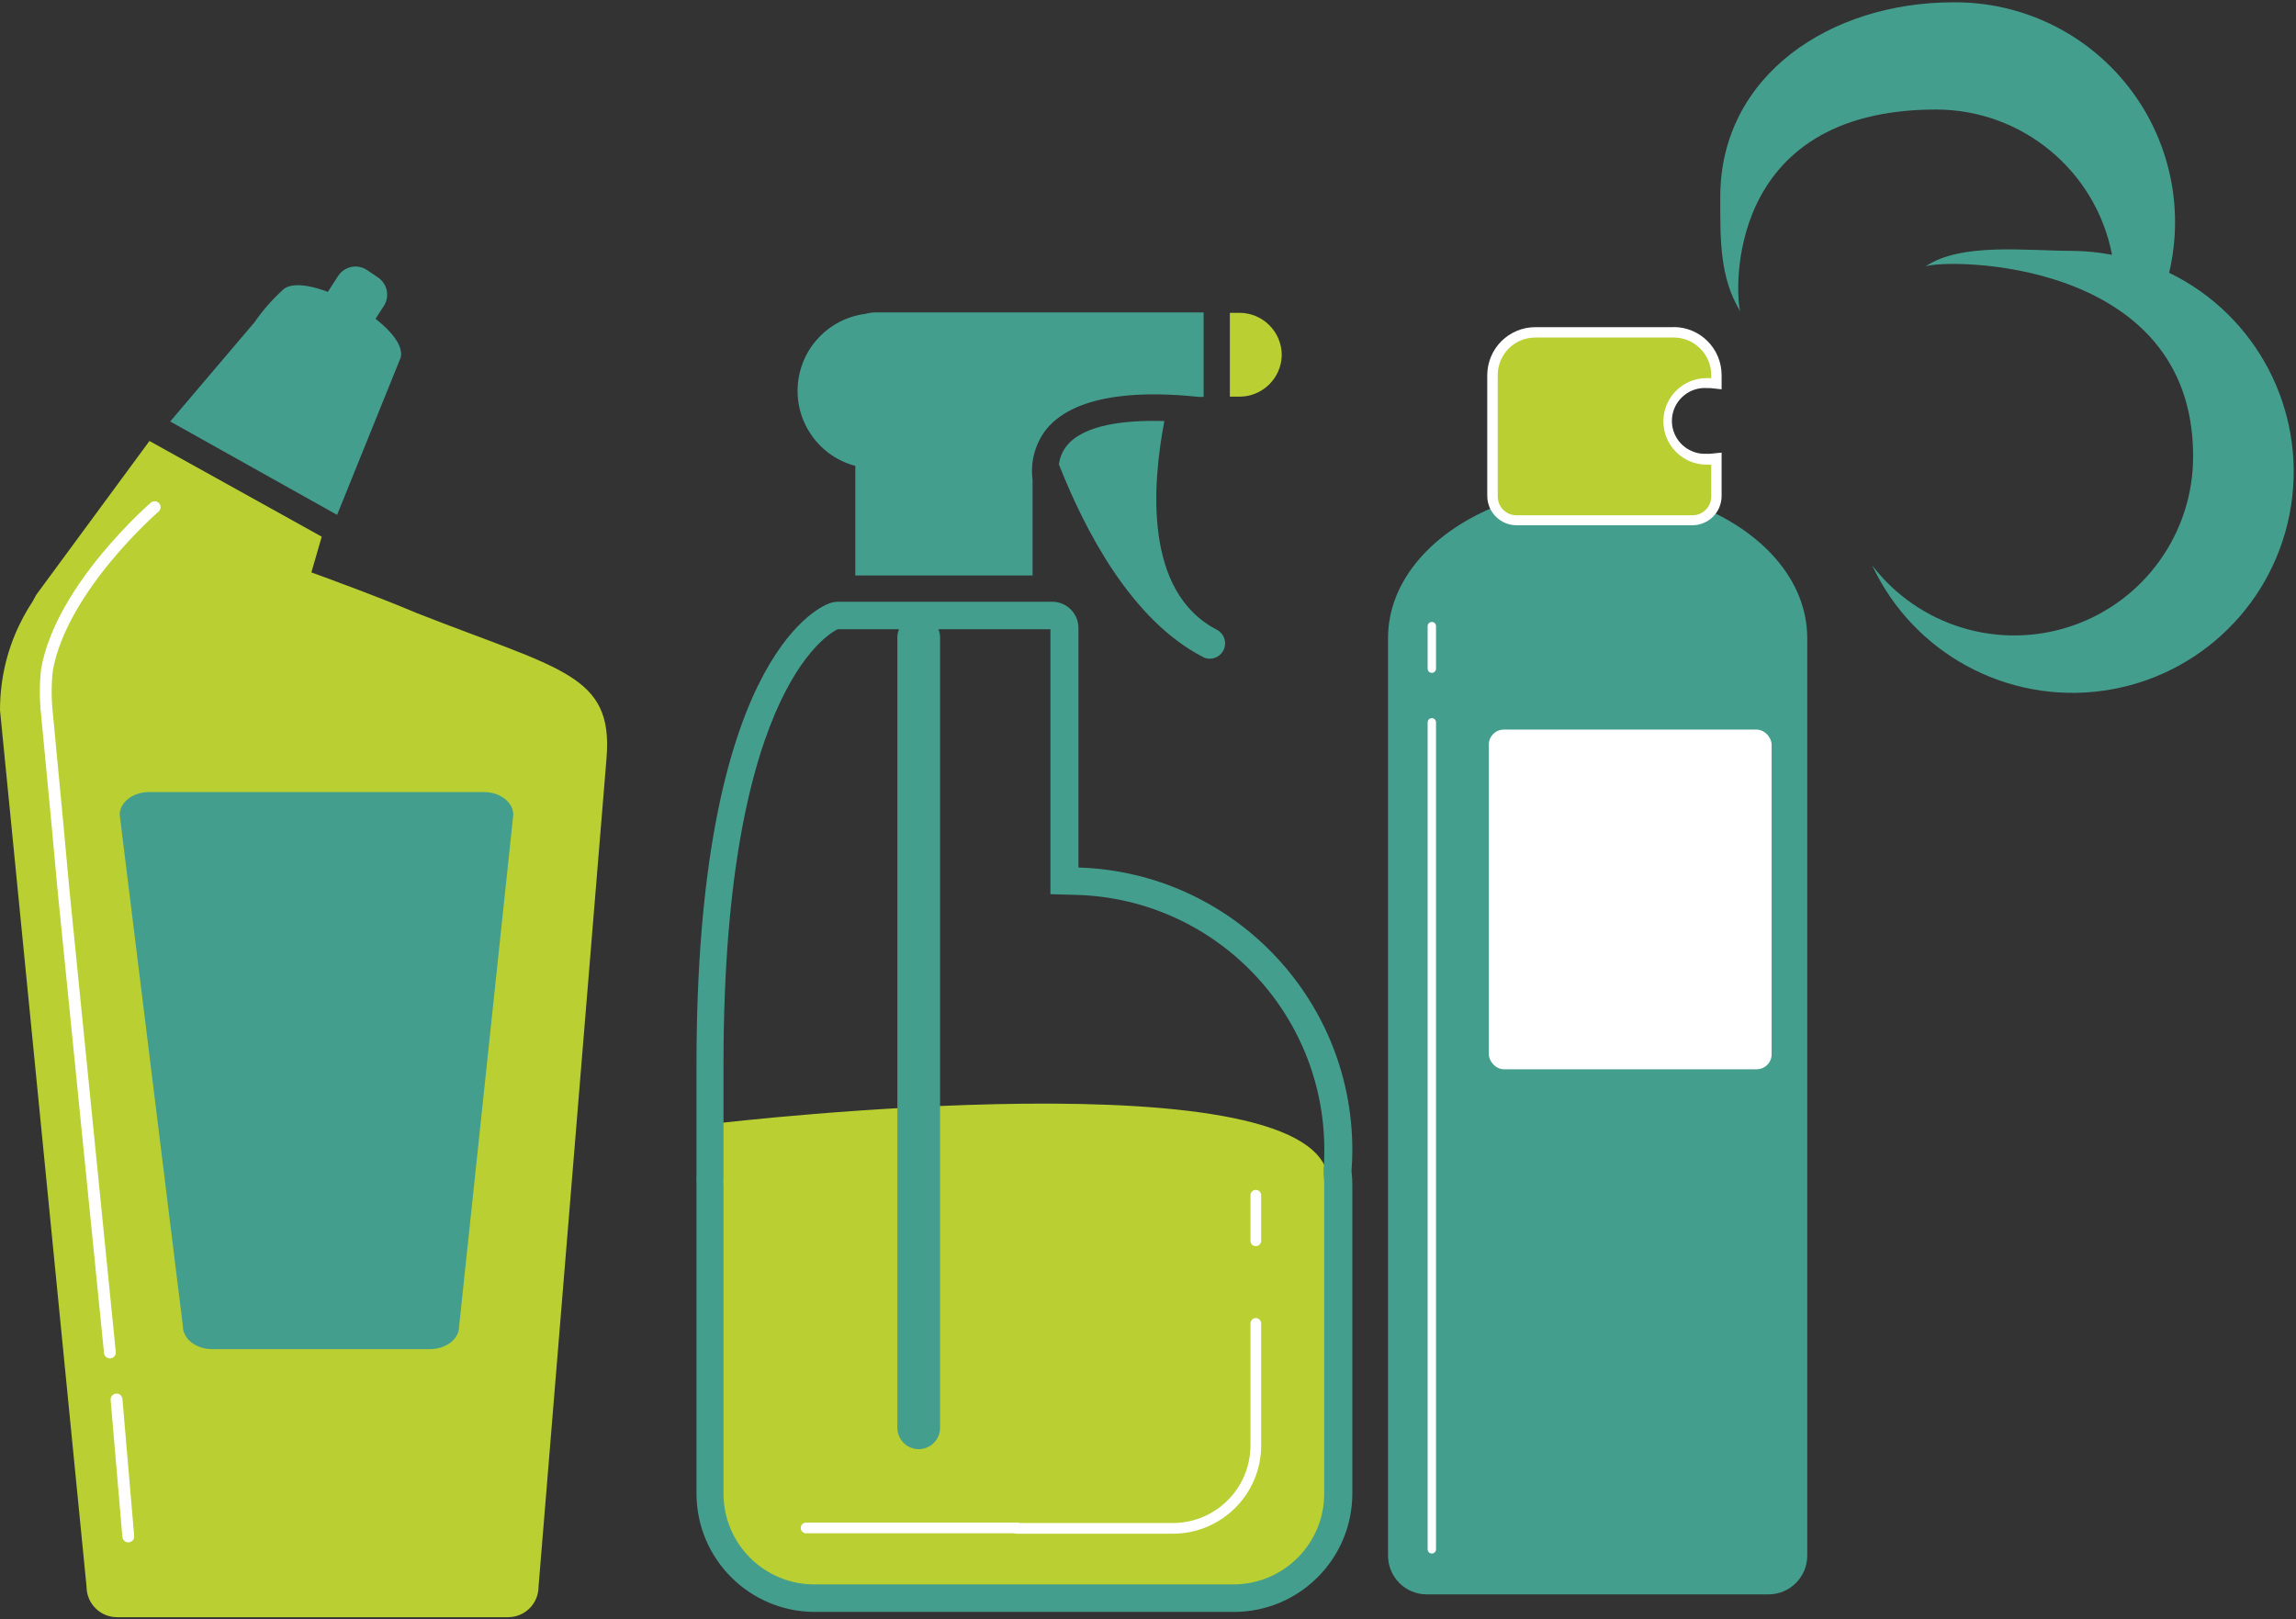 <?xml version="1.0" encoding="UTF-8"?>
<svg width="285px" height="201px" viewBox="0 0 285 201" version="1.1" xmlns="http://www.w3.org/2000/svg" xmlns:xlink="http://www.w3.org/1999/xlink">
    <rect x="0" y="0" width="285" height="201" fill="#333333" stroke="none"/>
    <!-- Generator: Sketch 53.2 (72643) - https://sketchapp.com -->
    <title>bottles</title>
    <desc>Created with Sketch.</desc>
    <g id="Page-1" stroke="none" stroke-width="1" fill="none" fill-rule="evenodd">
        <g id="About-Us" transform="translate(-960, -1072)">
            <g id="Section-what's-the-problem" transform="translate(0, 993)">
                <g id="Subsection-what's-the-problem" transform="translate(190, 0)">
                    <g id="bottles" transform="translate(770, 78)">
                        <path d="M269.252,34.861 C271.185,26.699 269.257,18.101 264.023,11.547 C258.789,4.992 250.831,1.209 242.443,1.288 C227.254,1.288 213.534,10.306 213.534,25.469 C213.534,30.726 213.444,35.415 216.007,39.641 C215.415,37.644 213.882,14.596 240.33,14.596 C250.988,14.606 260.144,22.168 262.167,32.632 C260.561,32.325 258.931,32.161 257.297,32.143 C251.564,32.143 243.422,31.074 239.016,34.075 C241.593,33.083 272.228,32.98 272.228,57.612 C272.255,67.14 266.202,75.623 257.184,78.697 C248.166,81.771 238.192,78.751 232.394,71.191 C237.51,82.125 249.168,88.435 261.12,86.738 C273.073,85.041 282.514,75.735 284.383,63.809 C286.253,51.882 280.112,40.134 269.252,34.861" id="Path" fill="#449E8E"></path>
                        <path d="M210.506,63.68 L186.119,63.68 C177.925,66.849 172.296,73.02 172.296,80.209 L172.296,194.119 C172.296,196.773 174.447,198.925 177.101,198.925 L219.524,198.925 C222.178,198.925 224.33,196.773 224.33,194.119 L224.33,80.209 C224.33,73.02 218.7,66.849 210.506,63.68" id="Path" fill="#449E8E"></path>
                        <rect id="Rectangle" fill="#FFFFFF" x="184.805" y="91.572" width="35.106" height="42.166" rx="1.86"></rect>
                        <path d="M177.732,84.009 L177.732,78.727" id="Path" stroke="#FFFFFF" stroke-width="1.04" stroke-linecap="round"></path>
                        <path d="M177.732,193.333 L177.732,90.67" id="Path" stroke="#FFFFFF" stroke-width="1.04" stroke-linecap="round"></path>
                        <path d="M188.245,65.548 C186.601,65.548 185.269,64.216 185.269,62.572 L185.269,47.564 C185.276,44.633 187.646,42.257 190.576,42.243 L207.749,42.243 C210.68,42.257 213.05,44.633 213.057,47.564 L213.057,48.659 L212.336,48.581 L211.846,48.581 C210.1,48.49 208.447,49.37 207.547,50.868 C206.646,52.366 206.646,54.239 207.547,55.738 C208.447,57.236 210.1,58.116 211.846,58.025 C212.009,58.038 212.173,58.038 212.336,58.025 L213.057,57.947 L213.057,62.624 C213.05,64.264 211.722,65.593 210.081,65.6 L188.245,65.548 Z" id="Path" fill="#B9CF32"></path>
                        <path d="M207.749,42.9 C210.325,42.9 212.413,44.988 212.413,47.564 L212.413,47.937 L211.846,47.937 C208.879,47.937 206.474,50.342 206.474,53.309 C206.474,56.276 208.879,58.682 211.846,58.682 C212.035,58.694 212.224,58.694 212.413,58.682 L212.413,62.637 C212.413,63.924 211.369,64.968 210.081,64.968 L188.245,64.968 C186.957,64.968 185.913,63.924 185.913,62.637 L185.913,47.564 C185.913,44.988 188.001,42.9 190.576,42.9 L207.749,42.9 L207.749,42.9 Z M207.749,41.612 L190.576,41.612 C187.285,41.619 184.619,44.285 184.612,47.576 L184.612,62.572 C184.619,64.576 186.241,66.198 188.245,66.205 L210.081,66.205 C212.083,66.198 213.701,64.574 213.701,62.572 L213.701,57.187 L212.271,57.329 C212.13,57.342 211.988,57.342 211.846,57.329 C210.335,57.414 208.9,56.656 208.119,55.359 C207.338,54.063 207.338,52.44 208.119,51.144 C208.9,49.847 210.335,49.089 211.846,49.174 L212.271,49.174 L213.701,49.329 L213.701,47.564 C213.701,44.274 211.039,41.606 207.749,41.599 L207.749,41.612 Z" id="Shape" fill="#FFFFFF" fill-rule="nonzero"></path>
                        <path d="M164.901,147.818 C164.901,131.547 89.369,140.411 89.369,140.411 L89.369,152.16 C89.369,152.559 89.369,152.946 89.369,153.345 L89.369,186.171 C89.369,193.114 95.488,198.757 102.999,198.757 L151.335,198.757 C158.846,198.757 164.965,193.114 164.965,186.171 L164.965,153.306 C164.963,152.794 164.929,152.282 164.862,151.773 C164.927,150.962 164.965,150.214 164.965,149.493 L164.901,147.818 Z" id="Path" fill="#B9CF32"></path>
                        <path d="M114.039,80.132 L114.039,178.248" id="Path" stroke="#449E8E" stroke-width="5.3" stroke-linecap="round"></path>
                        <path d="M124.758,79.114 L130.388,79.114 L130.388,112.004 L133.699,112.094 C150.784,112.622 164.366,126.615 164.386,143.709 C164.386,144.469 164.386,145.255 164.295,146.105 L164.295,146.44 L164.295,146.775 C164.347,147.228 164.373,147.684 164.373,148.14 L164.373,186.415 C164.373,192.636 159.334,197.681 153.113,197.688 L101.066,197.688 C94.846,197.681 89.807,192.636 89.807,186.415 L89.807,148.153 C89.788,147.806 89.788,147.457 89.807,147.11 L89.807,133.08 C89.807,85.079 103.9,79.165 103.978,79.114 L124.758,79.114 L124.758,79.114 Z M128.172,75.7 L104.055,75.7 C103.658,75.701 103.265,75.776 102.896,75.919 C101.208,76.55 86.457,83.649 86.457,133.08 L86.457,146.775 C86.431,147.23 86.431,147.685 86.457,148.14 L86.457,186.415 C86.464,194.518 93.027,201.088 101.131,201.102 L153.19,201.102 C161.294,201.088 167.857,194.518 167.864,186.415 L167.864,148.153 C167.868,147.559 167.834,146.965 167.761,146.375 C167.838,145.435 167.864,144.559 167.864,143.721 C167.845,124.782 152.796,109.277 133.866,108.693 L133.866,78.959 C133.866,77.159 132.407,75.7 130.607,75.7 L128.172,75.7 Z" id="Shape" fill="#449E8E" fill-rule="nonzero"></path>
                        <path d="M106.168,58.849 L106.168,72.44 L128.172,72.44 L128.172,60.55 C127.877,58.307 128.5,56.04 129.898,54.263 C133.763,49.586 142.639,49.612 148.759,50.269 L149.403,50.269 L149.403,39.782 L108.706,39.782 C108.27,39.788 107.838,39.848 107.417,39.963 C102.836,40.548 99.314,44.302 99.022,48.911 C98.73,53.521 101.749,57.689 106.219,58.849 L106.168,58.849 Z" id="Path" fill="#449E8E"></path>
                        <path d="M159.104,45.09 C159.104,42.187 156.75,39.834 153.847,39.834 L152.662,39.834 L152.662,50.243 L153.847,50.243 C156.711,50.244 159.047,47.953 159.104,45.09 L159.104,45.09 Z" id="Path" fill="#B9CF32"></path>
                        <path d="M144.533,53.271 C139.638,53.116 134.536,53.722 132.423,56.324 C131.887,56.996 131.548,57.803 131.444,58.656 C134.703,66.939 140.462,77.98 149.313,82.554 C149.577,82.7 149.874,82.775 150.176,82.773 C151.051,82.767 151.81,82.167 152.017,81.317 C152.224,80.467 151.826,79.585 151.052,79.178 C141.918,74.463 143.052,60.975 144.533,53.271 L144.533,53.271 Z" id="Path" fill="#449E8E"></path>
                        <path d="M155.883,149.377 L155.883,155.033" id="Path" stroke="#FFFFFF" stroke-width="1.33" stroke-linecap="round"></path>
                        <path d="M126.265,190.68 L100.061,190.68" id="Path" stroke="#FFFFFF" stroke-width="1.33" stroke-linecap="round"></path>
                        <path d="M155.883,165.287 L155.883,180.425 C155.883,186.117 151.269,190.731 145.577,190.731 L126.252,190.731" id="Path" stroke="#FFFFFF" stroke-width="1.33" stroke-linecap="round"></path>
                        <path d="M63.126,201.759 L14.519,201.759 C12.437,201.752 10.751,200.066 10.744,197.984 L0,89.162 C0,73.703 14.171,63.667 22.262,66.373 C42.359,73.046 51.66,77.078 51.66,77.078 C69.696,84.177 76.138,84.705 75.288,95.114 L66.849,197.971 C66.85,200.038 65.193,201.724 63.126,201.759 Z" id="Path" fill="#B9CF32"></path>
                        <path d="M12.38,87.604 L12.38,87.604 C6.828,84.409 1.288,80.363 4.509,74.824 L18.551,55.744 L39.937,67.622 L35.196,83.984 C31.95,89.536 17.933,90.824 12.38,87.604 Z" id="Path" fill="#B9CF32"></path>
                        <path d="M21.128,53.322 L31.589,41.006 C32.618,39.524 33.811,38.163 35.145,36.948 C38.043,34.372 50.81,41.586 49.728,45.412 L41.844,64.917 L21.128,53.322 Z" id="Path" fill="#449E8E"></path>
                        <path d="M39.293,45.631 L39.293,45.631 C37.733,44.611 37.285,42.526 38.288,40.955 L41.96,35.273 C42.329,34.696 42.914,34.291 43.583,34.146 C44.253,34.001 44.953,34.128 45.528,34.5 L46.816,35.376 C47.406,35.734 47.828,36.312 47.988,36.983 C48.147,37.654 48.032,38.36 47.667,38.945 L43.995,44.626 C43.509,45.388 42.738,45.924 41.854,46.113 C40.97,46.302 40.048,46.128 39.293,45.631 L39.293,45.631 Z" id="Path" fill="#449E8E"></path>
                        <path d="M53.374,168.895 L26.32,168.895 C24.104,168.895 22.287,167.439 22.287,165.661 L14.442,102.148 C14.442,100.371 16.258,98.915 18.474,98.915 L60.099,98.915 C62.327,98.915 64.131,100.371 64.131,102.148 L57.406,165.661 C57.406,167.477 55.59,168.895 53.374,168.895 Z" id="Path" stroke="#B9CF32" stroke-width="0.83" fill="#449E8E"></path>
                        <path d="M13.643,168.895 L7.871,111.373 L7.124,103.231 L5.836,89.678 C5.625,87.829 5.625,85.962 5.836,84.112 C7.665,73.922 19.195,63.964 19.195,63.964" id="Path" stroke="#FFFFFF" stroke-width="1.47" stroke-linecap="round"></path>
                        <path d="M15.923,191.736 L14.467,174.731" id="Path" stroke="#FFFFFF" stroke-width="1.47" stroke-linecap="round"></path>
                    </g>
                </g>
            </g>
        </g>
    </g>
</svg>